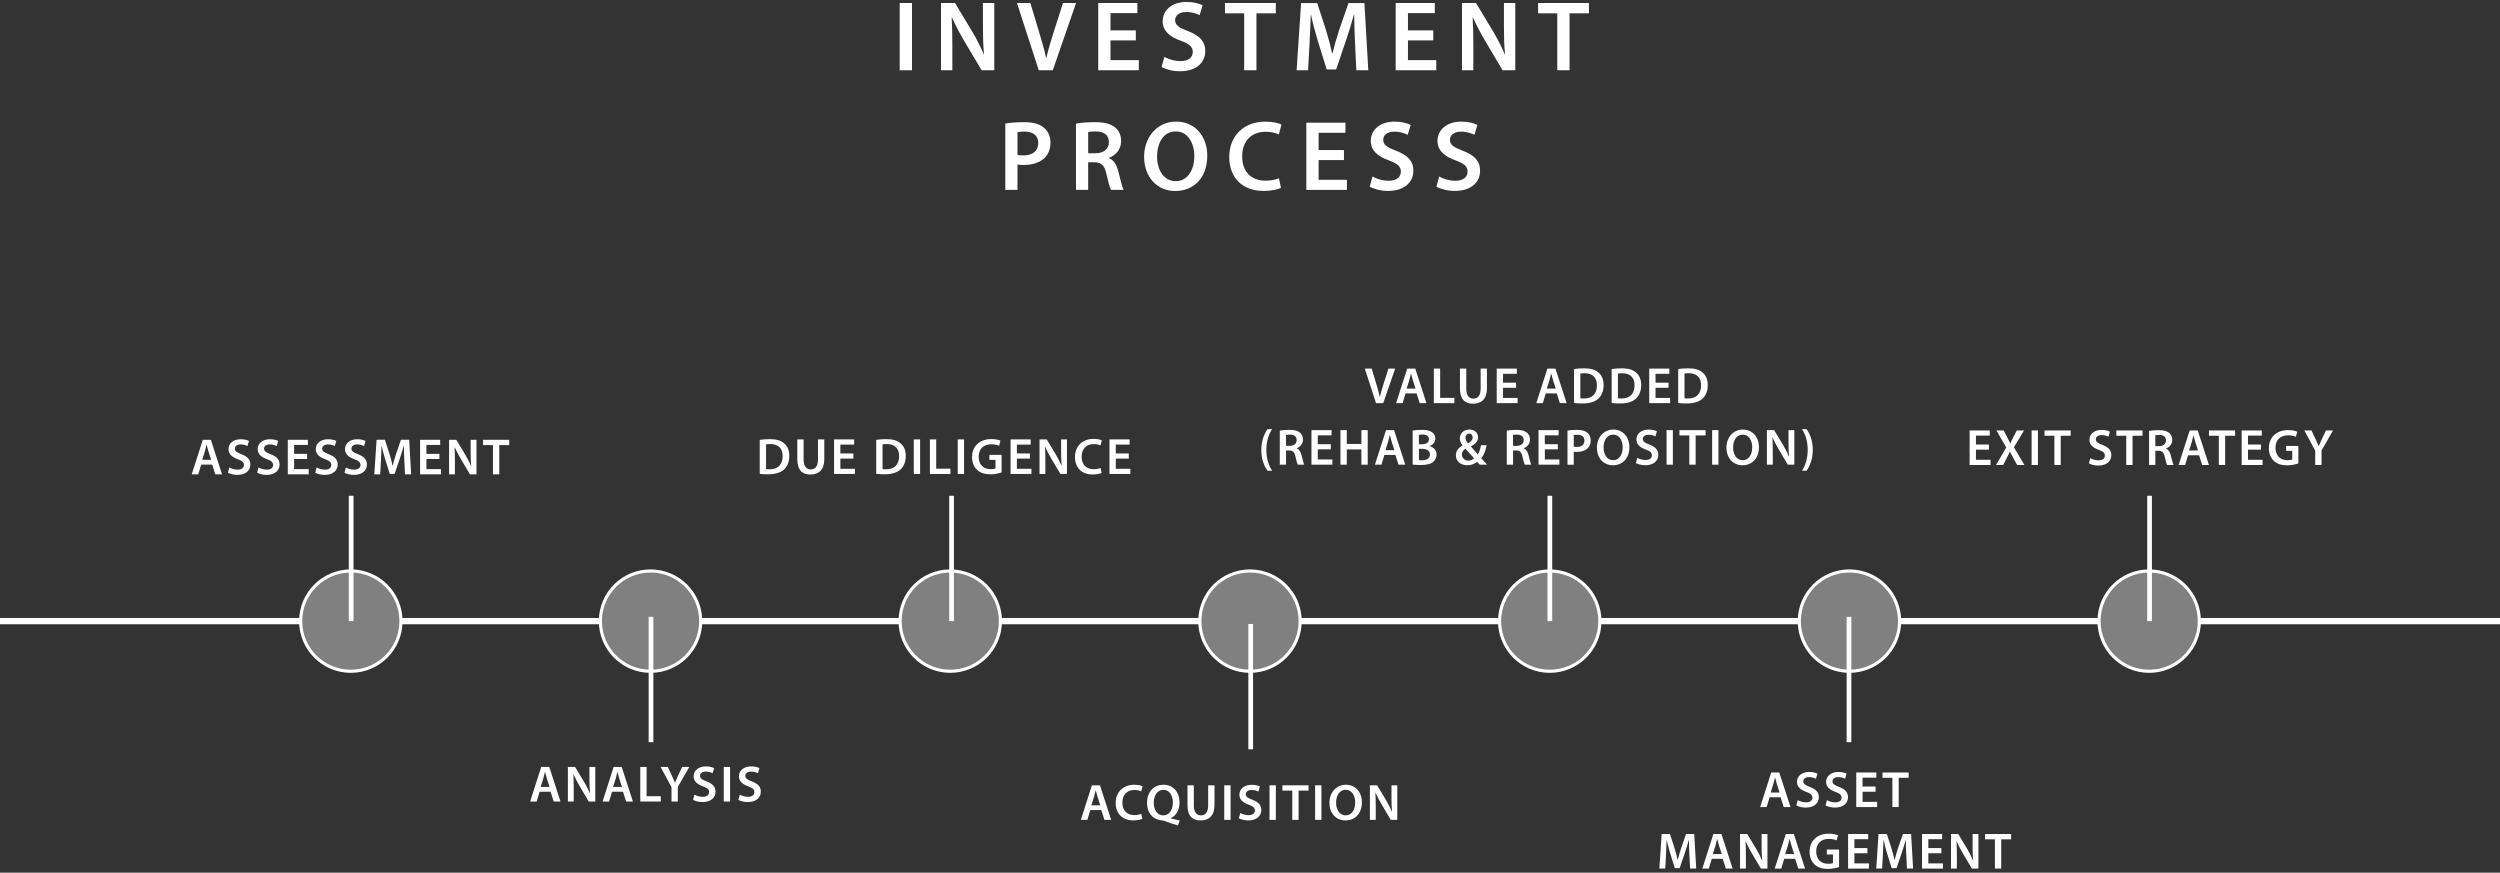 <?xml version="1.0" encoding="UTF-8"?>
<svg id="Layer_1" data-name="Layer 1" xmlns="http://www.w3.org/2000/svg" viewBox="0 0 1590 555">
  <rect x="0" y="0" width="1590" height="555" fill="#333333" stroke="none"/>
  <defs>
    <style>
      .cls-1 {
        fill: #fff;
      }

      .cls-2 {
        stroke-width: 3px;
      }

      .cls-2, .cls-3, .cls-4 {
        stroke: #fff;
        stroke-miterlimit: 10;
      }

      .cls-2, .cls-4 {
        fill: none;
      }

      .cls-3 {
        fill: gray;
        stroke-width: 2px;
      }

      .cls-4 {
        stroke-width: 4px;
      }
    </style>
  </defs>
  <line class="cls-4" x1="-.44" y1="395.03" x2="1590.44" y2="395.03"/>
  <g>
    <circle class="cls-3" cx="223.12" cy="395.03" r="31.9"/>
    <circle class="cls-3" cx="604.37" cy="395.03" r="31.9"/>
    <circle class="cls-3" cx="795" cy="395.03" r="31.9"/>
    <circle class="cls-3" cx="985.63" cy="395.03" r="31.9"/>
    <circle class="cls-3" cx="1176.25" cy="395.03" r="31.9"/>
    <circle class="cls-3" cx="1366.88" cy="395.03" r="31.9"/>
    <circle class="cls-3" cx="413.75" cy="395.03" r="31.9"/>
  </g>
  <line class="cls-2" x1="223.33" y1="315.3" x2="223.33" y2="395.03"/>
  <line class="cls-2" x1="414.04" y1="392.31" x2="414.04" y2="472.03"/>
  <line class="cls-2" x1="605.2" y1="315.3" x2="605.2" y2="395.03"/>
  <line class="cls-2" x1="795.45" y1="396.84" x2="795.45" y2="476.56"/>
  <line class="cls-2" x1="985.71" y1="315.3" x2="985.71" y2="395.03"/>
  <line class="cls-2" x1="1175.96" y1="392.31" x2="1175.96" y2="472.03"/>
  <line class="cls-2" x1="1367.12" y1="315.3" x2="1367.12" y2="395.03"/>
  <g>
    <path class="cls-1" d="M127.96,295.47l-1.88,6.21h-4.15l7.05-21.98h5.11l7.14,21.98h-4.31l-1.99-6.21h-6.98Zm6.32-3.04l-1.73-5.42c-.42-1.36-.79-2.86-1.12-4.13h-.07c-.32,1.29-.66,2.81-1.04,4.12l-1.7,5.43h5.66Z"/>
    <path class="cls-1" d="M145.85,297.3c1.29,.75,3.27,1.4,5.31,1.4,2.56,0,3.99-1.2,3.99-3,0-1.66-1.11-2.64-3.89-3.65-3.63-1.29-5.95-3.24-5.95-6.38,0-3.6,3.01-6.31,7.78-6.31,2.38,0,4.12,.51,5.27,1.09l-.96,3.24c-.79-.42-2.33-1.04-4.39-1.04-2.55,0-3.63,1.36-3.63,2.65,0,1.69,1.27,2.48,4.2,3.6,3.82,1.46,5.65,3.37,5.65,6.53,0,3.54-2.66,6.6-8.33,6.6-2.33,0-4.74-.66-5.94-1.4l.89-3.32Z"/>
    <path class="cls-1" d="M164.41,297.3c1.29,.75,3.27,1.4,5.31,1.4,2.56,0,4-1.2,4-3,0-1.66-1.11-2.64-3.89-3.65-3.63-1.29-5.95-3.24-5.95-6.38,0-3.6,3.01-6.31,7.78-6.31,2.38,0,4.12,.51,5.27,1.09l-.96,3.24c-.79-.42-2.33-1.04-4.39-1.04-2.55,0-3.63,1.36-3.63,2.65,0,1.69,1.27,2.48,4.2,3.6,3.82,1.46,5.65,3.37,5.65,6.53,0,3.54-2.66,6.6-8.33,6.6-2.33,0-4.74-.66-5.94-1.4l.89-3.32Z"/>
    <path class="cls-1" d="M195.34,291.93h-8.28v6.45h9.26v3.3h-13.28v-21.98h12.79v3.3h-8.78v5.65h8.28v3.27Z"/>
    <path class="cls-1" d="M201.39,297.3c1.29,.75,3.27,1.4,5.31,1.4,2.56,0,3.99-1.2,3.99-3,0-1.66-1.11-2.64-3.89-3.65-3.63-1.29-5.95-3.24-5.95-6.38,0-3.6,3.01-6.31,7.78-6.31,2.38,0,4.12,.51,5.27,1.09l-.96,3.24c-.79-.42-2.33-1.04-4.39-1.04-2.55,0-3.63,1.36-3.63,2.65,0,1.69,1.27,2.48,4.2,3.6,3.82,1.46,5.65,3.37,5.65,6.53,0,3.54-2.66,6.6-8.33,6.6-2.33,0-4.74-.66-5.94-1.4l.89-3.32Z"/>
    <path class="cls-1" d="M219.95,297.3c1.29,.75,3.27,1.4,5.31,1.4,2.56,0,4-1.2,4-3,0-1.66-1.11-2.64-3.89-3.65-3.63-1.29-5.95-3.24-5.95-6.38,0-3.6,3.01-6.31,7.78-6.31,2.38,0,4.12,.51,5.27,1.09l-.96,3.24c-.79-.42-2.33-1.04-4.39-1.04-2.55,0-3.63,1.36-3.63,2.65,0,1.69,1.27,2.48,4.2,3.6,3.82,1.46,5.65,3.37,5.65,6.53,0,3.54-2.66,6.6-8.33,6.6-2.33,0-4.74-.66-5.94-1.4l.89-3.32Z"/>
    <path class="cls-1" d="M257.14,292.71c-.13-2.84-.28-6.25-.26-9.25h-.09c-.73,2.7-1.64,5.66-2.59,8.44l-3.23,9.51h-3.09l-2.91-9.38c-.86-2.82-1.65-5.81-2.22-8.57h-.07c-.09,2.88-.23,6.39-.39,9.38l-.49,8.83h-3.74l1.46-21.98h5.27l2.86,8.83c.79,2.6,1.49,5.2,2.02,7.65h.1c.59-2.4,1.34-5.09,2.2-7.67l3.05-8.81h5.21l1.26,21.98h-3.91l-.43-8.97Z"/>
    <path class="cls-1" d="M279.48,291.93h-8.28v6.45h9.26v3.3h-13.28v-21.98h12.79v3.3h-8.78v5.65h8.28v3.27Z"/>
    <path class="cls-1" d="M285.61,301.68v-21.98h4.59l5.68,9.43c1.45,2.43,2.73,4.98,3.74,7.37l.08-.02c-.28-2.92-.36-5.75-.36-9.11v-7.67h3.71v21.98h-4.16l-5.74-9.67c-1.4-2.41-2.86-5.09-3.94-7.58l-.1,.02c.16,2.85,.21,5.76,.21,9.37v7.86h-3.71Z"/>
    <path class="cls-1" d="M313.51,283.08h-6.27v-3.37h16.63v3.37h-6.34v18.6h-4.02v-18.6Z"/>
  </g>
  <g>
    <path class="cls-1" d="M343.2,503.55l-1.88,6.21h-4.15l7.05-21.98h5.11l7.14,21.98h-4.31l-1.99-6.21h-6.98Zm6.32-3.04l-1.73-5.42c-.42-1.36-.79-2.86-1.12-4.13h-.07c-.32,1.29-.66,2.81-1.04,4.12l-1.7,5.43h5.66Z"/>
    <path class="cls-1" d="M361.16,509.76v-21.98h4.59l5.68,9.43c1.45,2.43,2.73,4.98,3.74,7.37l.08-.02c-.28-2.92-.36-5.75-.36-9.11v-7.67h3.71v21.98h-4.16l-5.73-9.67c-1.4-2.41-2.86-5.09-3.94-7.58l-.1,.02c.16,2.85,.21,5.76,.21,9.37v7.86h-3.71Z"/>
    <path class="cls-1" d="M389.25,503.55l-1.87,6.21h-4.15l7.05-21.98h5.11l7.14,21.98h-4.31l-1.99-6.21h-6.98Zm6.32-3.04l-1.73-5.42c-.42-1.36-.79-2.86-1.12-4.13h-.07c-.32,1.29-.66,2.81-1.04,4.12l-1.7,5.43h5.66Z"/>
    <path class="cls-1" d="M407.21,487.78h4.02v18.61h9.04v3.37h-13.05v-21.98Z"/>
    <path class="cls-1" d="M427.08,509.76v-9.15l-6.95-12.83h4.59l2.62,5.64c.75,1.62,1.32,2.86,1.92,4.36h.06c.54-1.4,1.17-2.76,1.9-4.37l2.64-5.63h4.53l-7.3,12.72v9.26h-4.02Z"/>
    <path class="cls-1" d="M441.68,505.38c1.29,.75,3.27,1.4,5.31,1.4,2.56,0,3.99-1.2,3.99-3,0-1.66-1.11-2.64-3.89-3.65-3.63-1.29-5.95-3.24-5.95-6.38,0-3.6,3.01-6.31,7.78-6.31,2.38,0,4.12,.51,5.27,1.09l-.96,3.24c-.79-.42-2.33-1.04-4.39-1.04-2.55,0-3.63,1.36-3.63,2.65,0,1.69,1.27,2.48,4.2,3.6,3.82,1.46,5.65,3.37,5.65,6.53,0,3.54-2.66,6.6-8.33,6.6-2.33,0-4.74-.66-5.94-1.4l.89-3.32Z"/>
    <path class="cls-1" d="M464.33,487.78v21.98h-4.02v-21.98h4.02Z"/>
    <path class="cls-1" d="M470.48,505.38c1.29,.75,3.27,1.4,5.31,1.4,2.56,0,4-1.2,4-3,0-1.66-1.11-2.64-3.89-3.65-3.63-1.29-5.95-3.24-5.95-6.38,0-3.6,3.01-6.31,7.78-6.31,2.38,0,4.12,.51,5.27,1.09l-.96,3.24c-.79-.42-2.33-1.04-4.39-1.04-2.55,0-3.63,1.36-3.63,2.65,0,1.69,1.27,2.48,4.2,3.6,3.82,1.46,5.65,3.37,5.65,6.53,0,3.54-2.66,6.6-8.33,6.6-2.33,0-4.74-.66-5.94-1.4l.89-3.32Z"/>
  </g>
  <g>
    <path class="cls-1" d="M483.2,279.76c1.79-.29,4.03-.47,6.4-.47,4.12,0,6.93,.86,8.96,2.54,2.14,1.74,3.44,4.36,3.44,8.09,0,3.94-1.34,6.85-3.42,8.74-2.21,1.98-5.68,2.99-9.96,2.99-2.34,0-4.11-.12-5.43-.29v-21.6Zm4.01,18.61c.56,.1,1.42,.11,2.24,.11,5.21,.03,8.31-2.87,8.31-8.43,.02-4.85-2.77-7.64-7.81-7.64-1.26,0-2.16,.11-2.74,.23v15.73Z"/>
    <path class="cls-1" d="M511.1,279.46v12.81c0,4.29,1.78,6.29,4.5,6.29,2.89,0,4.63-1.98,4.63-6.29v-12.81h4.02v12.55c0,6.77-3.48,9.78-8.79,9.78s-8.37-2.84-8.37-9.76v-12.58h4.02Z"/>
    <path class="cls-1" d="M542.76,291.69h-8.28v6.45h9.26v3.3h-13.28v-21.98h12.79v3.3h-8.78v5.65h8.28v3.27Z"/>
    <path class="cls-1" d="M557.27,279.76c1.79-.29,4.03-.47,6.4-.47,4.12,0,6.93,.86,8.96,2.54,2.14,1.74,3.44,4.36,3.44,8.09,0,3.94-1.34,6.85-3.42,8.74-2.21,1.98-5.68,2.99-9.95,2.99-2.34,0-4.11-.12-5.43-.29v-21.6Zm4.01,18.61c.56,.1,1.42,.11,2.24,.11,5.21,.03,8.32-2.87,8.32-8.43,.02-4.85-2.77-7.64-7.81-7.64-1.26,0-2.16,.11-2.74,.23v15.73Z"/>
    <path class="cls-1" d="M585.19,279.46v21.98h-4.02v-21.98h4.02Z"/>
    <path class="cls-1" d="M591.41,279.46h4.02v18.61h9.04v3.37h-13.05v-21.98Z"/>
    <path class="cls-1" d="M613.14,279.46v21.98h-4.02v-21.98h4.02Z"/>
    <path class="cls-1" d="M637,300.44c-1.42,.51-4.15,1.22-7.08,1.22-3.71,0-6.54-.93-8.61-2.93-1.96-1.87-3.09-4.76-3.08-8.07,.02-6.97,4.98-11.42,12.25-11.42,2.7,0,4.81,.55,5.83,1.03l-.89,3.23c-1.2-.53-2.67-.94-5-.94-4.68,0-7.98,2.77-7.98,7.88s3.08,7.95,7.63,7.95c1.45,0,2.52-.19,3.04-.44v-5.49h-3.87v-3.15h7.77v11.11Z"/>
    <path class="cls-1" d="M655.02,291.69h-8.28v6.45h9.26v3.3h-13.28v-21.98h12.79v3.3h-8.78v5.65h8.28v3.27Z"/>
    <path class="cls-1" d="M661.14,301.44v-21.98h4.59l5.68,9.43c1.45,2.43,2.73,4.98,3.74,7.37l.08-.02c-.28-2.92-.36-5.75-.36-9.11v-7.67h3.71v21.98h-4.16l-5.74-9.67c-1.4-2.41-2.86-5.09-3.94-7.58l-.1,.02c.16,2.85,.21,5.76,.21,9.37v7.86h-3.71Z"/>
    <path class="cls-1" d="M700.6,300.79c-.95,.47-3.04,.99-5.7,.99-6.97,0-11.22-4.38-11.22-11.07,0-7.23,5.05-11.59,11.77-11.59,2.64,0,4.51,.54,5.32,.97l-.87,3.2c-1.02-.47-2.49-.86-4.29-.86-4.48,0-7.7,2.8-7.7,8.08,0,4.84,2.82,7.91,7.65,7.91,1.62,0,3.32-.32,4.38-.8l.66,3.16Z"/>
    <path class="cls-1" d="M717.93,291.69h-8.28v6.45h9.26v3.3h-13.28v-21.98h12.79v3.3h-8.78v5.65h8.28v3.27Z"/>
  </g>
  <g>
    <path class="cls-1" d="M693.44,515.22l-1.88,6.21h-4.15l7.05-21.98h5.11l7.14,21.98h-4.31l-1.99-6.21h-6.98Zm6.32-3.04l-1.73-5.42c-.42-1.36-.79-2.86-1.12-4.13h-.07c-.32,1.29-.66,2.81-1.04,4.12l-1.7,5.43h5.66Z"/>
    <path class="cls-1" d="M726.5,520.78c-.95,.47-3.04,.99-5.7,.99-6.97,0-11.22-4.38-11.22-11.07,0-7.23,5.05-11.59,11.77-11.59,2.64,0,4.51,.54,5.32,.97l-.87,3.2c-1.02-.47-2.49-.86-4.29-.86-4.48,0-7.7,2.8-7.7,8.08,0,4.84,2.82,7.91,7.65,7.91,1.62,0,3.32-.32,4.38-.8l.66,3.16Z"/>
    <path class="cls-1" d="M749.17,524.96c-3.06-.83-5.79-1.77-8.57-2.83-.48-.18-.96-.3-1.44-.33-5.08-.26-9.63-4.01-9.63-11.14s4.22-11.56,10.51-11.56,10.14,4.88,10.14,11.1c0,5.29-2.44,8.85-5.68,10.14v.13c1.9,.52,4.02,.98,5.81,1.32l-1.15,3.17Zm-3.22-14.58c0-4.19-2.06-8.06-6.02-8.06s-6.16,3.82-6.15,8.23c0,4.4,2.24,8.04,6.07,8.04s6.11-3.59,6.11-8.21Z"/>
    <path class="cls-1" d="M759.27,499.46v12.81c0,4.29,1.78,6.29,4.5,6.29,2.89,0,4.63-1.98,4.63-6.29v-12.81h4.02v12.55c0,6.77-3.48,9.78-8.79,9.78s-8.38-2.84-8.38-9.76v-12.58h4.02Z"/>
    <path class="cls-1" d="M782.64,499.46v21.98h-4.02v-21.98h4.02Z"/>
    <path class="cls-1" d="M788.79,517.06c1.29,.75,3.26,1.4,5.31,1.4,2.56,0,4-1.2,4-3,0-1.66-1.11-2.64-3.89-3.65-3.63-1.29-5.95-3.24-5.95-6.38,0-3.6,3.01-6.31,7.78-6.31,2.38,0,4.12,.51,5.27,1.09l-.96,3.24c-.79-.42-2.33-1.04-4.39-1.04-2.55,0-3.63,1.36-3.63,2.65,0,1.69,1.27,2.48,4.21,3.6,3.82,1.46,5.65,3.37,5.65,6.53,0,3.54-2.66,6.6-8.33,6.6-2.33,0-4.74-.66-5.94-1.4l.89-3.32Z"/>
    <path class="cls-1" d="M811.44,499.46v21.98h-4.02v-21.98h4.02Z"/>
    <path class="cls-1" d="M821.88,502.83h-6.27v-3.37h16.63v3.37h-6.34v18.6h-4.02v-18.6Z"/>
    <path class="cls-1" d="M840.43,499.46v21.98h-4.02v-21.98h4.02Z"/>
    <path class="cls-1" d="M866.17,510.22c0,7.36-4.46,11.57-10.52,11.57s-10.14-4.74-10.14-11.18,4.26-11.52,10.46-11.52,10.19,4.84,10.19,11.13Zm-16.42,.31c0,4.48,2.27,8.05,6.1,8.05s6.07-3.61,6.07-8.21c0-4.15-2.06-8.06-6.06-8.06s-6.11,3.71-6.11,8.22Z"/>
    <path class="cls-1" d="M871.25,521.43v-21.98h4.59l5.68,9.43c1.45,2.43,2.73,4.98,3.74,7.37l.08-.02c-.28-2.92-.36-5.75-.36-9.11v-7.67h3.71v21.98h-4.16l-5.73-9.67c-1.4-2.41-2.86-5.09-3.94-7.58l-.1,.02c.16,2.85,.21,5.76,.21,9.37v7.86h-3.71Z"/>
  </g>
  <g>
    <path class="cls-1" d="M875.14,256.4l-7.12-21.98h4.38l3,9.99c.85,2.77,1.58,5.34,2.15,8h.07c.58-2.59,1.38-5.28,2.23-7.94l3.21-10.05h4.27l-7.6,21.98h-4.6Z"/>
    <path class="cls-1" d="M893.96,250.19l-1.88,6.21h-4.15l7.05-21.98h5.11l7.14,21.98h-4.31l-1.99-6.21h-6.98Zm6.32-3.04l-1.73-5.42c-.42-1.36-.79-2.86-1.12-4.13h-.07c-.32,1.29-.66,2.81-1.04,4.12l-1.7,5.43h5.66Z"/>
    <path class="cls-1" d="M911.92,234.42h4.02v18.61h9.04v3.37h-13.05v-21.98Z"/>
    <path class="cls-1" d="M932.55,234.42v12.81c0,4.29,1.78,6.29,4.5,6.29,2.89,0,4.63-1.98,4.63-6.29v-12.81h4.02v12.55c0,6.77-3.48,9.78-8.79,9.78s-8.38-2.84-8.38-9.76v-12.58h4.02Z"/>
    <path class="cls-1" d="M964.21,246.65h-8.28v6.45h9.26v3.3h-13.28v-21.98h12.79v3.3h-8.78v5.65h8.28v3.27Z"/>
    <path class="cls-1" d="M983.12,250.19l-1.88,6.21h-4.15l7.05-21.98h5.11l7.14,21.98h-4.31l-1.99-6.21h-6.98Zm6.32-3.04l-1.73-5.42c-.42-1.36-.79-2.86-1.12-4.13h-.07c-.32,1.29-.66,2.81-1.04,4.12l-1.7,5.43h5.66Z"/>
    <path class="cls-1" d="M1001.09,234.72c1.79-.29,4.03-.47,6.4-.47,4.12,0,6.93,.86,8.96,2.54,2.14,1.74,3.44,4.36,3.44,8.09,0,3.94-1.34,6.85-3.42,8.74-2.21,1.98-5.68,2.99-9.95,2.99-2.34,0-4.11-.12-5.43-.29v-21.6Zm4.01,18.61c.56,.1,1.42,.11,2.24,.11,5.21,.03,8.31-2.87,8.31-8.43,.02-4.85-2.77-7.64-7.81-7.64-1.26,0-2.16,.11-2.74,.23v15.73Z"/>
    <path class="cls-1" d="M1025,234.72c1.79-.29,4.03-.47,6.4-.47,4.12,0,6.93,.86,8.96,2.54,2.14,1.74,3.44,4.36,3.44,8.09,0,3.94-1.34,6.85-3.42,8.74-2.21,1.98-5.68,2.99-9.95,2.99-2.34,0-4.11-.12-5.43-.29v-21.6Zm4.01,18.61c.56,.1,1.42,.11,2.24,.11,5.21,.03,8.31-2.87,8.31-8.43,.02-4.85-2.77-7.64-7.81-7.64-1.26,0-2.16,.11-2.74,.23v15.73Z"/>
    <path class="cls-1" d="M1061.2,246.65h-8.28v6.45h9.26v3.3h-13.28v-21.98h12.79v3.3h-8.78v5.65h8.28v3.27Z"/>
    <path class="cls-1" d="M1067.33,234.72c1.79-.29,4.03-.47,6.4-.47,4.12,0,6.93,.86,8.96,2.54,2.14,1.74,3.44,4.36,3.44,8.09,0,3.94-1.34,6.85-3.42,8.74-2.21,1.98-5.68,2.99-9.95,2.99-2.34,0-4.11-.12-5.43-.29v-21.6Zm4.01,18.61c.56,.1,1.42,.11,2.24,.11,5.21,.03,8.31-2.87,8.31-8.43,.02-4.85-2.77-7.64-7.81-7.64-1.26,0-2.16,.11-2.74,.23v15.73Z"/>
    <path class="cls-1" d="M809.06,272.95c-2.08,3.1-3.65,7.4-3.65,13.27s1.62,10.03,3.65,13.17h-2.91c-1.89-2.61-3.96-6.87-3.96-13.19,.02-6.37,2.08-10.63,3.96-13.26h2.91Z"/>
    <path class="cls-1" d="M813.92,273.86c1.53-.28,3.76-.47,6.09-.47,3.15,0,5.3,.53,6.78,1.77,1.21,1.01,1.89,2.53,1.89,4.41,0,2.83-1.92,4.76-4,5.49v.09c1.59,.6,2.52,2.12,3.07,4.25,.7,2.75,1.3,5.27,1.74,6.13h-4.12c-.34-.64-.87-2.45-1.48-5.19-.63-2.86-1.67-3.79-3.95-3.85h-2.02v9.03h-3.98v-21.68Zm3.98,9.7h2.38c2.72,0,4.4-1.44,4.4-3.62,0-2.39-1.69-3.52-4.28-3.52-1.27,0-2.08,.1-2.49,.2v6.94Z"/>
    <path class="cls-1" d="M846.4,285.79h-8.28v6.45h9.26v3.3h-13.28v-21.98h12.79v3.3h-8.78v5.65h8.28v3.27Z"/>
    <path class="cls-1" d="M856.55,273.56v8.79h9.29v-8.79h4.02v21.98h-4.02v-9.7h-9.29v9.7h-4.02v-21.98h4.02Z"/>
    <path class="cls-1" d="M880.49,289.33l-1.88,6.21h-4.15l7.05-21.98h5.11l7.14,21.98h-4.31l-1.99-6.21h-6.98Zm6.32-3.04l-1.73-5.42c-.42-1.36-.79-2.86-1.12-4.13h-.07c-.32,1.29-.66,2.81-1.04,4.12l-1.7,5.43h5.66Z"/>
    <path class="cls-1" d="M898.45,273.86c1.28-.26,3.61-.47,5.86-.47,2.95,0,4.79,.38,6.29,1.4,1.36,.84,2.27,2.25,2.27,4.13,0,2.02-1.26,3.86-3.66,4.74v.08c2.32,.59,4.45,2.42,4.45,5.44,0,1.95-.84,3.47-2.1,4.54-1.57,1.35-4.14,2.03-8.17,2.03-2.23,0-3.9-.15-4.94-.29v-21.6Zm3.98,8.68h2.06c2.79,0,4.33-1.31,4.33-3.17,0-2.06-1.57-3.01-4.09-3.01-1.19,0-1.86,.08-2.3,.18v6.01Zm0,10.08c.52,.1,1.2,.11,2.12,.11,2.57,0,4.88-.96,4.88-3.68,0-2.55-2.25-3.6-5-3.61h-2v7.17Z"/>
    <path class="cls-1" d="M941.14,295.54c-.55-.55-1.05-1.1-1.72-1.83-1.65,1.4-3.69,2.18-6.21,2.18-4.85,0-7.26-3.03-7.26-6.2,0-2.95,1.72-5.02,4.23-6.36v-.11c-1.03-1.22-1.75-2.83-1.75-4.39,0-2.75,2.08-5.64,6.15-5.64,3.1,0,5.46,1.91,5.46,4.93,0,2.26-1.33,4.12-4.56,5.75v.12c1.51,1.74,3.2,3.7,4.41,5.01,.95-1.45,1.62-3.51,1.98-5.83h3.6c-.59,3.39-1.61,6.18-3.43,8.24,1.22,1.35,2.43,2.69,3.77,4.12h-4.69Zm-3.64-4.09c-1.33-1.38-3.42-3.7-5.5-6.08-1.04,.7-2.23,1.85-2.23,3.68,0,2.17,1.6,3.89,4.03,3.89,1.57,0,2.87-.64,3.69-1.5Zm-5.43-12.99c0,1.33,.61,2.4,1.58,3.52,1.88-1.17,2.96-2.17,2.96-3.71,0-1.18-.67-2.48-2.2-2.48s-2.33,1.28-2.33,2.66Z"/>
    <path class="cls-1" d="M958.3,273.86c1.53-.28,3.76-.47,6.09-.47,3.15,0,5.3,.53,6.78,1.77,1.21,1.01,1.89,2.53,1.89,4.41,0,2.83-1.92,4.76-4,5.49v.09c1.59,.6,2.52,2.12,3.07,4.25,.7,2.75,1.3,5.27,1.74,6.13h-4.12c-.34-.64-.87-2.45-1.48-5.19-.63-2.86-1.67-3.79-3.95-3.85h-2.02v9.03h-3.98v-21.68Zm3.98,9.7h2.38c2.72,0,4.4-1.44,4.4-3.62,0-2.39-1.68-3.52-4.28-3.52-1.27,0-2.08,.1-2.49,.2v6.94Z"/>
    <path class="cls-1" d="M990.79,285.79h-8.28v6.45h9.26v3.3h-13.28v-21.98h12.79v3.3h-8.78v5.65h8.28v3.27Z"/>
    <path class="cls-1" d="M996.92,273.84c1.46-.25,3.45-.45,6.15-.45,2.93,0,5.07,.62,6.47,1.8,1.31,1.07,2.15,2.8,2.15,4.87s-.65,3.8-1.87,4.98c-1.62,1.6-4.1,2.37-6.95,2.37-.75,0-1.42-.04-1.96-.15v8.29h-3.98v-21.7Zm3.98,10.25c.51,.13,1.15,.18,1.97,.18,3,0,4.83-1.5,4.83-4.07,0-2.42-1.7-3.72-4.47-3.72-1.1,0-1.9,.1-2.32,.19v7.42Z"/>
    <path class="cls-1" d="M1036.29,284.33c0,7.36-4.46,11.57-10.52,11.57s-10.14-4.74-10.14-11.18,4.26-11.52,10.46-11.52,10.19,4.84,10.19,11.13Zm-16.42,.31c0,4.48,2.27,8.05,6.1,8.05s6.07-3.61,6.07-8.21c0-4.15-2.06-8.06-6.06-8.06s-6.11,3.71-6.11,8.22Z"/>
    <path class="cls-1" d="M1041.29,291.16c1.29,.75,3.27,1.4,5.31,1.4,2.56,0,4-1.2,4-3,0-1.66-1.11-2.64-3.89-3.65-3.63-1.29-5.95-3.24-5.95-6.38,0-3.6,3.01-6.31,7.78-6.31,2.38,0,4.12,.51,5.27,1.09l-.96,3.24c-.79-.42-2.33-1.04-4.39-1.04-2.55,0-3.63,1.36-3.63,2.65,0,1.69,1.27,2.48,4.2,3.6,3.82,1.46,5.65,3.37,5.65,6.53,0,3.54-2.66,6.6-8.33,6.6-2.33,0-4.74-.66-5.94-1.4l.89-3.32Z"/>
    <path class="cls-1" d="M1063.94,273.56v21.98h-4.02v-21.98h4.02Z"/>
    <path class="cls-1" d="M1074.39,276.93h-6.27v-3.37h16.63v3.37h-6.33v18.6h-4.02v-18.6Z"/>
    <path class="cls-1" d="M1092.94,273.56v21.98h-4.02v-21.98h4.02Z"/>
    <path class="cls-1" d="M1118.68,284.33c0,7.36-4.46,11.57-10.52,11.57s-10.14-4.74-10.14-11.18,4.26-11.52,10.46-11.52,10.19,4.84,10.19,11.13Zm-16.42,.31c0,4.48,2.27,8.05,6.1,8.05s6.07-3.61,6.07-8.21c0-4.15-2.06-8.06-6.06-8.06s-6.11,3.71-6.11,8.22Z"/>
    <path class="cls-1" d="M1123.76,295.54v-21.98h4.59l5.68,9.43c1.45,2.43,2.73,4.98,3.74,7.37l.08-.02c-.28-2.92-.36-5.75-.36-9.11v-7.67h3.71v21.98h-4.16l-5.73-9.67c-1.4-2.41-2.86-5.09-3.94-7.58l-.1,.02c.16,2.85,.21,5.76,.21,9.37v7.86h-3.71Z"/>
    <path class="cls-1" d="M1146.05,299.39c2.04-3.11,3.65-7.43,3.65-13.25s-1.59-10.07-3.65-13.2h2.91c1.89,2.58,3.97,6.83,3.97,13.21-.02,6.36-2.08,10.58-3.97,13.23h-2.91Z"/>
  </g>
  <g>
    <path class="cls-1" d="M1125.49,507.07l-1.88,6.21h-4.15l7.05-21.98h5.11l7.14,21.98h-4.31l-1.99-6.21h-6.98Zm6.32-3.04l-1.73-5.42c-.42-1.36-.79-2.86-1.12-4.13h-.07c-.32,1.29-.66,2.81-1.04,4.12l-1.7,5.43h5.66Z"/>
    <path class="cls-1" d="M1143.38,508.9c1.29,.75,3.27,1.4,5.31,1.4,2.56,0,4-1.2,4-3,0-1.66-1.11-2.64-3.89-3.65-3.63-1.29-5.95-3.24-5.95-6.38,0-3.6,3.01-6.31,7.78-6.31,2.38,0,4.12,.51,5.27,1.09l-.96,3.24c-.79-.42-2.33-1.04-4.39-1.04-2.55,0-3.63,1.36-3.63,2.65,0,1.69,1.27,2.48,4.2,3.6,3.82,1.46,5.65,3.37,5.65,6.53,0,3.54-2.66,6.6-8.33,6.6-2.33,0-4.74-.66-5.94-1.4l.89-3.32Z"/>
    <path class="cls-1" d="M1161.93,508.9c1.29,.75,3.27,1.4,5.31,1.4,2.56,0,4-1.2,4-3,0-1.66-1.11-2.64-3.89-3.65-3.63-1.29-5.95-3.24-5.95-6.38,0-3.6,3.01-6.31,7.78-6.31,2.38,0,4.12,.51,5.27,1.09l-.96,3.24c-.79-.42-2.33-1.04-4.39-1.04-2.55,0-3.63,1.36-3.63,2.65,0,1.69,1.27,2.48,4.2,3.6,3.82,1.46,5.65,3.37,5.65,6.53,0,3.54-2.66,6.6-8.33,6.6-2.33,0-4.74-.66-5.94-1.4l.89-3.32Z"/>
    <path class="cls-1" d="M1192.87,503.53h-8.28v6.45h9.26v3.3h-13.28v-21.98h12.79v3.3h-8.78v5.65h8.28v3.27Z"/>
    <path class="cls-1" d="M1203.54,494.68h-6.27v-3.37h16.63v3.37h-6.33v18.6h-4.02v-18.6Z"/>
    <path class="cls-1" d="M1074.44,543.45c-.13-2.84-.28-6.25-.26-9.25h-.09c-.73,2.7-1.64,5.66-2.59,8.44l-3.23,9.51h-3.09l-2.91-9.38c-.86-2.82-1.65-5.81-2.22-8.57h-.07c-.09,2.88-.23,6.39-.39,9.38l-.49,8.83h-3.74l1.46-21.98h5.28l2.86,8.83c.79,2.6,1.49,5.21,2.02,7.65h.1c.59-2.4,1.34-5.09,2.2-7.67l3.05-8.81h5.21l1.26,21.98h-3.91l-.43-8.97Z"/>
    <path class="cls-1" d="M1088.7,546.21l-1.88,6.21h-4.15l7.05-21.98h5.11l7.14,21.98h-4.31l-1.99-6.21h-6.98Zm6.32-3.04l-1.73-5.42c-.42-1.36-.79-2.86-1.12-4.13h-.07c-.32,1.29-.66,2.81-1.04,4.12l-1.7,5.43h5.66Z"/>
    <path class="cls-1" d="M1106.66,552.42v-21.98h4.59l5.68,9.43c1.45,2.43,2.73,4.98,3.74,7.37l.08-.02c-.28-2.92-.36-5.75-.36-9.11v-7.67h3.71v21.98h-4.16l-5.73-9.67c-1.4-2.41-2.86-5.09-3.94-7.58l-.1,.02c.16,2.85,.21,5.76,.21,9.37v7.86h-3.71Z"/>
    <path class="cls-1" d="M1134.75,546.21l-1.88,6.21h-4.15l7.05-21.98h5.11l7.14,21.98h-4.31l-1.99-6.21h-6.98Zm6.32-3.04l-1.73-5.42c-.42-1.36-.79-2.86-1.12-4.13h-.07c-.32,1.29-.66,2.81-1.04,4.12l-1.7,5.43h5.66Z"/>
    <path class="cls-1" d="M1169.66,551.42c-1.42,.51-4.15,1.22-7.08,1.22-3.71,0-6.54-.93-8.61-2.93-1.96-1.87-3.09-4.76-3.08-8.07,.02-6.97,4.98-11.42,12.25-11.42,2.7,0,4.81,.55,5.83,1.03l-.89,3.23c-1.2-.53-2.67-.94-5-.94-4.68,0-7.98,2.77-7.98,7.88s3.08,7.95,7.63,7.95c1.45,0,2.52-.19,3.03-.44v-5.49h-3.87v-3.15h7.77v11.11Z"/>
    <path class="cls-1" d="M1187.68,542.67h-8.28v6.45h9.26v3.3h-13.28v-21.98h12.79v3.3h-8.78v5.65h8.28v3.27Z"/>
    <path class="cls-1" d="M1212.37,543.45c-.13-2.84-.28-6.25-.26-9.25h-.09c-.73,2.7-1.64,5.66-2.59,8.44l-3.23,9.51h-3.09l-2.91-9.38c-.86-2.82-1.65-5.81-2.22-8.57h-.07c-.09,2.88-.23,6.39-.39,9.38l-.49,8.83h-3.74l1.46-21.98h5.28l2.86,8.83c.79,2.6,1.49,5.21,2.02,7.65h.1c.59-2.4,1.34-5.09,2.2-7.67l3.05-8.81h5.21l1.26,21.98h-3.91l-.43-8.97Z"/>
    <path class="cls-1" d="M1234.71,542.67h-8.28v6.45h9.26v3.3h-13.28v-21.98h12.79v3.3h-8.78v5.65h8.28v3.27Z"/>
    <path class="cls-1" d="M1240.84,552.42v-21.98h4.59l5.68,9.43c1.45,2.43,2.73,4.98,3.74,7.37l.08-.02c-.28-2.92-.36-5.75-.36-9.11v-7.67h3.71v21.98h-4.16l-5.73-9.67c-1.4-2.41-2.86-5.09-3.94-7.58l-.1,.02c.16,2.85,.21,5.76,.21,9.37v7.86h-3.71Z"/>
    <path class="cls-1" d="M1268.74,533.81h-6.27v-3.37h16.63v3.37h-6.33v18.6h-4.02v-18.6Z"/>
  </g>
  <g>
    <path class="cls-1" d="M1264.98,285.99h-8.28v6.45h9.26v3.3h-13.28v-21.98h12.79v3.3h-8.78v5.65h8.28v3.27Z"/>
    <path class="cls-1" d="M1282.88,295.74l-2.36-4.37c-.95-1.68-1.57-2.86-2.21-4.13h-.07c-.53,1.28-1.11,2.44-2.01,4.13l-2.19,4.37h-4.58l6.52-11.13-6.28-10.85h4.62l2.37,4.52c.72,1.37,1.25,2.47,1.82,3.68h.08c.57-1.35,1.05-2.35,1.73-3.67l2.36-4.53h4.6l-6.42,10.72,6.68,11.26h-4.65Z"/>
    <path class="cls-1" d="M1296.13,273.76v21.98h-4.02v-21.98h4.02Z"/>
    <path class="cls-1" d="M1306.58,277.14h-6.27v-3.37h16.63v3.37h-6.33v18.6h-4.02v-18.6Z"/>
    <path class="cls-1" d="M1329.41,291.36c1.29,.75,3.27,1.4,5.31,1.4,2.56,0,4-1.2,4-3,0-1.66-1.11-2.64-3.89-3.65-3.63-1.29-5.95-3.24-5.95-6.38,0-3.6,3.01-6.31,7.78-6.31,2.38,0,4.12,.51,5.27,1.09l-.96,3.24c-.79-.42-2.33-1.04-4.39-1.04-2.55,0-3.63,1.36-3.63,2.65,0,1.69,1.27,2.48,4.2,3.6,3.82,1.46,5.65,3.37,5.65,6.53,0,3.54-2.66,6.6-8.33,6.6-2.33,0-4.74-.66-5.94-1.4l.89-3.32Z"/>
    <path class="cls-1" d="M1352.27,277.14h-6.27v-3.37h16.63v3.37h-6.33v18.6h-4.02v-18.6Z"/>
    <path class="cls-1" d="M1366.8,274.06c1.53-.28,3.76-.47,6.09-.47,3.15,0,5.3,.53,6.78,1.77,1.21,1.01,1.89,2.53,1.89,4.41,0,2.83-1.92,4.76-4,5.49v.09c1.59,.6,2.52,2.12,3.07,4.25,.7,2.75,1.3,5.27,1.74,6.13h-4.12c-.34-.64-.87-2.45-1.48-5.19-.63-2.86-1.67-3.79-3.95-3.85h-2.02v9.03h-3.98v-21.68Zm3.98,9.7h2.38c2.72,0,4.4-1.44,4.4-3.62,0-2.39-1.68-3.52-4.28-3.52-1.27,0-2.08,.1-2.49,.2v6.94Z"/>
    <path class="cls-1" d="M1391.62,289.53l-1.88,6.21h-4.15l7.05-21.98h5.11l7.14,21.98h-4.31l-1.99-6.21h-6.98Zm6.32-3.04l-1.73-5.42c-.42-1.36-.79-2.86-1.12-4.13h-.07c-.32,1.29-.66,2.81-1.04,4.12l-1.7,5.43h5.66Z"/>
    <path class="cls-1" d="M1411.17,277.14h-6.27v-3.37h16.63v3.37h-6.33v18.6h-4.02v-18.6Z"/>
    <path class="cls-1" d="M1438,285.99h-8.28v6.45h9.26v3.3h-13.28v-21.98h12.79v3.3h-8.78v5.65h8.28v3.27Z"/>
    <path class="cls-1" d="M1461.76,294.74c-1.42,.51-4.15,1.22-7.08,1.22-3.71,0-6.54-.93-8.61-2.93-1.96-1.87-3.09-4.76-3.08-8.07,.02-6.97,4.98-11.42,12.25-11.42,2.7,0,4.81,.55,5.83,1.03l-.89,3.23c-1.2-.53-2.67-.94-5-.94-4.68,0-7.98,2.77-7.98,7.88s3.08,7.95,7.63,7.95c1.45,0,2.52-.19,3.03-.44v-5.49h-3.87v-3.15h7.77v11.11Z"/>
    <path class="cls-1" d="M1472.48,295.74v-9.15l-6.95-12.83h4.59l2.62,5.64c.75,1.62,1.32,2.86,1.92,4.36h.07c.54-1.4,1.17-2.76,1.9-4.37l2.65-5.63h4.53l-7.3,12.72v9.26h-4.02Z"/>
  </g>
  <g>
    <path class="cls-1" d="M580.02,1.92V44.67h-7.81V1.92h7.81Z"/>
    <path class="cls-1" d="M598.47,44.67V1.92h8.92l11.04,18.34c2.81,4.72,5.3,9.69,7.27,14.33l.15-.04c-.55-5.68-.7-11.18-.7-17.71V1.92h7.22V44.67h-8.09l-11.15-18.8c-2.73-4.69-5.56-9.9-7.66-14.74l-.2,.04c.31,5.55,.42,11.2,.42,18.22v15.29h-7.22Z"/>
    <path class="cls-1" d="M660.64,44.67l-13.84-42.74h8.52l5.83,19.44c1.65,5.39,3.07,10.39,4.18,15.56h.14c1.13-5.05,2.68-10.26,4.34-15.45l6.24-19.55h8.31l-14.78,42.74h-8.95Z"/>
    <path class="cls-1" d="M722.39,25.71h-16.11v12.54h18.01v6.42h-25.82V1.92h24.88v6.42h-17.07v10.99h16.11v6.37Z"/>
    <path class="cls-1" d="M740.5,36.15c2.52,1.45,6.35,2.72,10.33,2.72,4.98,0,7.77-2.34,7.77-5.84,0-3.23-2.17-5.13-7.57-7.09-7.06-2.5-11.57-6.29-11.57-12.42,0-7,5.85-12.27,15.13-12.27,4.63,0,8.02,.99,10.25,2.11l-1.87,6.3c-1.54-.81-4.53-2.03-8.54-2.03-4.96,0-7.06,2.64-7.06,5.15,0,3.28,2.47,4.82,8.18,7,7.43,2.84,11,6.56,11,12.71,0,6.88-5.18,12.84-16.21,12.84-4.52,0-9.22-1.29-11.55-2.72l1.73-6.46Z"/>
    <path class="cls-1" d="M791.28,8.49h-12.2V1.92h32.34v6.56h-12.32V44.67h-7.81V8.49Z"/>
    <path class="cls-1" d="M861.79,27.23c-.26-5.52-.54-12.16-.51-17.98h-.17c-1.41,5.24-3.2,11.01-5.04,16.42l-6.28,18.5h-6.01l-5.67-18.24c-1.67-5.49-3.2-11.29-4.32-16.67h-.14c-.18,5.59-.44,12.43-.77,18.24l-.95,17.18h-7.28l2.84-42.74h10.26l5.57,17.17c1.54,5.05,2.91,10.12,3.93,14.88h.19c1.15-4.67,2.62-9.89,4.27-14.92l5.93-17.13h10.13l2.46,42.74h-7.61l-.83-17.44Z"/>
    <path class="cls-1" d="M911.57,25.71h-16.11v12.54h18.01v6.42h-25.82V1.92h24.88v6.42h-17.07v10.99h16.11v6.37Z"/>
    <path class="cls-1" d="M929.82,44.67V1.92h8.92l11.04,18.34c2.81,4.72,5.3,9.69,7.27,14.33l.15-.04c-.55-5.68-.7-11.18-.7-17.71V1.92h7.22V44.67h-8.09l-11.15-18.8c-2.73-4.69-5.56-9.9-7.66-14.74l-.2,.04c.31,5.55,.42,11.2,.42,18.22v15.29h-7.22Z"/>
    <path class="cls-1" d="M990.42,8.49h-12.2V1.92h32.34v6.56h-12.32V44.67h-7.81V8.49Z"/>
    <path class="cls-1" d="M639.37,78.57c2.83-.49,6.71-.88,11.96-.88,5.7,0,9.86,1.2,12.59,3.5,2.55,2.09,4.18,5.44,4.18,9.46s-1.27,7.39-3.64,9.68c-3.14,3.11-7.97,4.6-13.51,4.6-1.46,0-2.77-.07-3.82-.3v16.13h-7.75v-42.2Zm7.75,19.92c.99,.26,2.23,.36,3.83,.36,5.83,0,9.4-2.91,9.4-7.92,0-4.71-3.3-7.24-8.7-7.24-2.15,0-3.69,.19-4.52,.37v14.43Z"/>
    <path class="cls-1" d="M684.33,78.61c2.97-.54,7.31-.92,11.84-.92,6.12,0,10.3,1.03,13.18,3.45,2.35,1.96,3.68,4.92,3.68,8.58,0,5.5-3.74,9.26-7.78,10.68v.18c3.1,1.17,4.9,4.12,5.96,8.27,1.36,5.35,2.52,10.25,3.38,11.91h-8.02c-.66-1.24-1.68-4.77-2.88-10.08-1.22-5.57-3.25-7.38-7.69-7.48h-3.93v17.57h-7.75v-42.16Zm7.75,18.86h4.62c5.3,0,8.56-2.79,8.56-7.04,0-4.65-3.28-6.84-8.33-6.85-2.48,0-4.06,.19-4.85,.4v13.5Z"/>
    <path class="cls-1" d="M767.82,98.97c0,14.31-8.68,22.5-20.45,22.5s-19.72-9.22-19.72-21.74,8.29-22.4,20.35-22.4,19.82,9.42,19.82,21.64Zm-31.92,.6c0,8.72,4.41,15.65,11.87,15.65s11.81-7.02,11.81-15.96c0-8.07-4-15.68-11.79-15.68s-11.89,7.21-11.89,15.99Z"/>
    <path class="cls-1" d="M814.71,119.5c-1.85,.92-5.92,1.93-11.09,1.93-13.56,0-21.82-8.52-21.82-21.53,0-14.05,9.81-22.54,22.88-22.54,5.14,0,8.77,1.04,10.35,1.89l-1.7,6.22c-1.99-.91-4.84-1.67-8.33-1.67-8.71,0-14.98,5.44-14.98,15.72,0,9.42,5.49,15.39,14.88,15.39,3.16,0,6.46-.63,8.52-1.55l1.29,6.15Z"/>
    <path class="cls-1" d="M854.75,101.81h-16.11v12.54h18.01v6.42h-25.82v-42.74h24.88v6.42h-17.07v10.99h16.11v6.37Z"/>
    <path class="cls-1" d="M872.85,112.25c2.52,1.45,6.35,2.72,10.33,2.72,4.98,0,7.77-2.34,7.77-5.84,0-3.23-2.16-5.13-7.57-7.09-7.06-2.5-11.57-6.29-11.57-12.42,0-7,5.85-12.27,15.13-12.27,4.63,0,8.02,.99,10.25,2.11l-1.87,6.3c-1.54-.81-4.52-2.03-8.54-2.03-4.96,0-7.06,2.64-7.06,5.15,0,3.28,2.47,4.82,8.18,7,7.42,2.84,11,6.56,11,12.71,0,6.88-5.18,12.84-16.21,12.84-4.52,0-9.22-1.29-11.55-2.72l1.73-6.46Z"/>
    <path class="cls-1" d="M915.28,112.25c2.52,1.45,6.35,2.72,10.33,2.72,4.98,0,7.77-2.34,7.77-5.84,0-3.23-2.16-5.13-7.57-7.09-7.06-2.5-11.57-6.29-11.57-12.42,0-7,5.85-12.27,15.13-12.27,4.63,0,8.02,.99,10.25,2.11l-1.87,6.3c-1.55-.81-4.53-2.03-8.54-2.03-4.96,0-7.06,2.64-7.06,5.15,0,3.28,2.47,4.82,8.18,7,7.42,2.84,11,6.56,11,12.71,0,6.88-5.18,12.84-16.21,12.84-4.52,0-9.22-1.29-11.55-2.72l1.73-6.46Z"/>
  </g>
</svg>